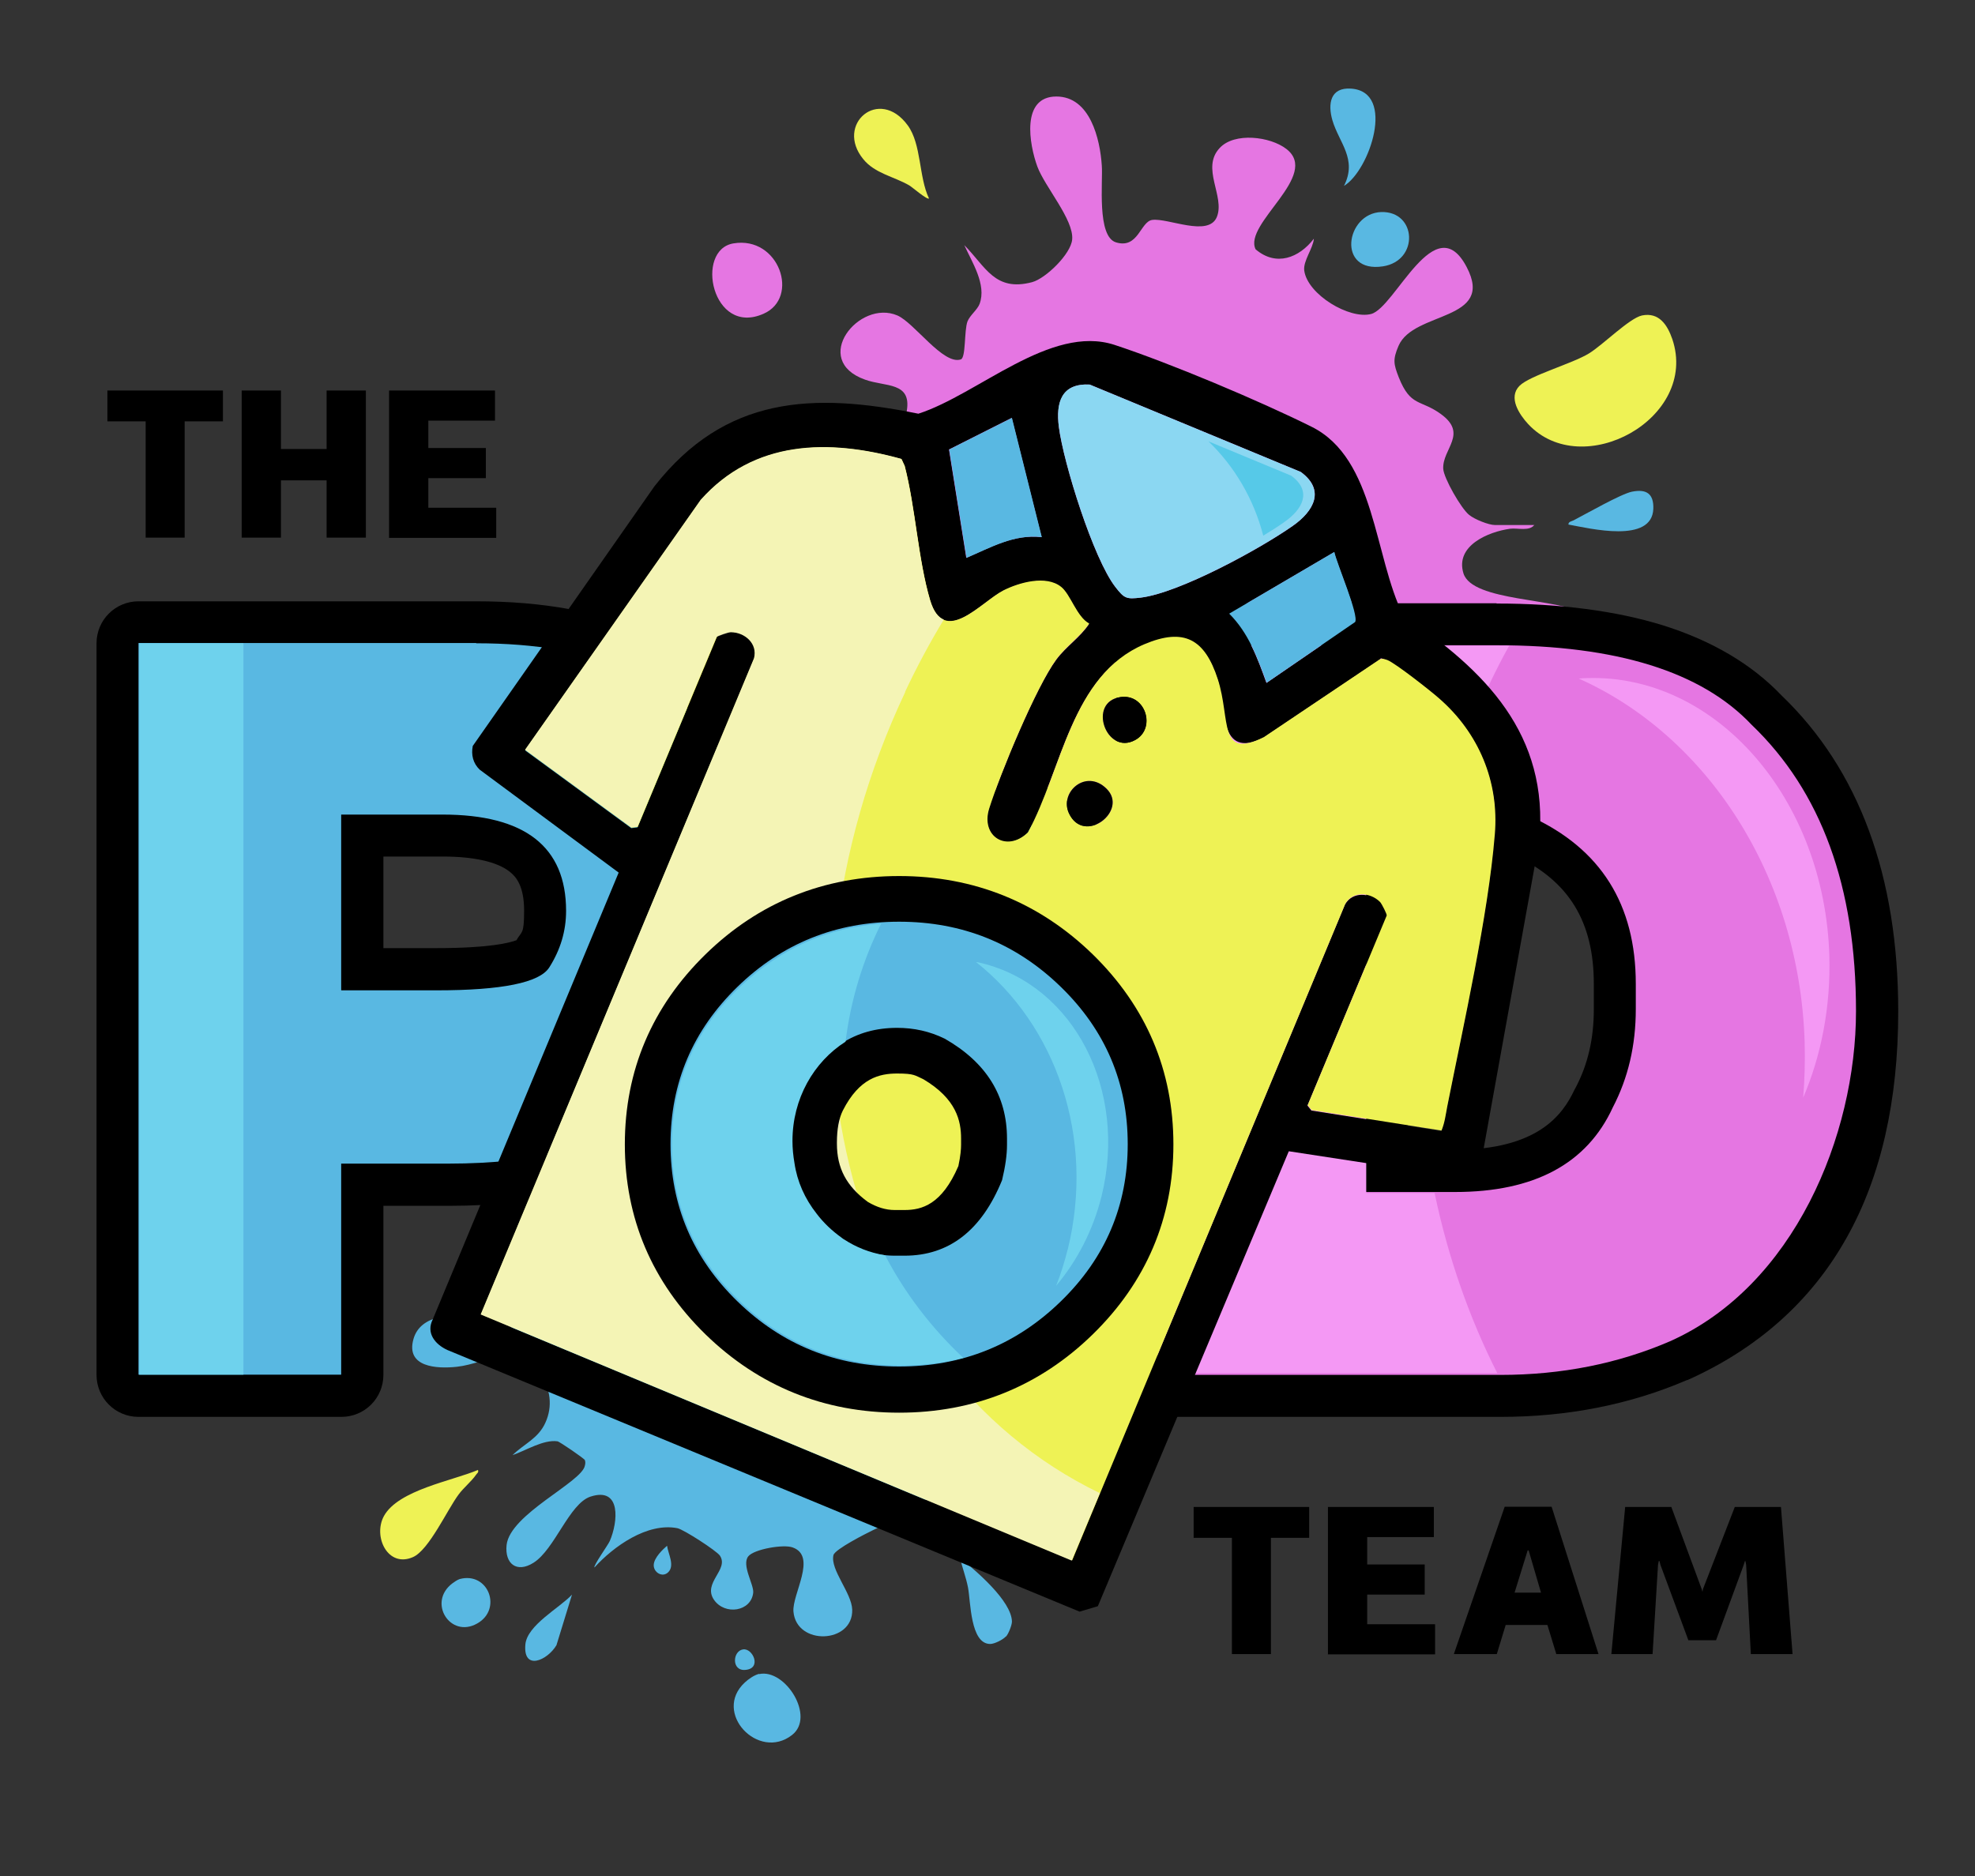 <?xml version="1.0" encoding="UTF-8"?>
<svg id="Layer_1" xmlns="http://www.w3.org/2000/svg" version="1.1" viewBox="0 0 800 760"><rect x="0" y="0" width="800" height="760" fill="#333333" stroke="none"/>
  <!-- Generator: Adobe Illustrator 29.1.0, SVG Export Plug-In . SVG Version: 2.1.0 Build 142)  -->
  <defs>
    <style>
      .st0 {
        fill: #56c9e8;
      }

      .st1 {
        fill: #8bd7f2;
      }

      .st2 {
        fill: #f4f4b5;
      }

      .st3 {
        fill: #e576e2;
      }

      .st4 {
        fill: #59b8e2;
      }

      .st5 {
        fill: #eef255;
      }

      .st6 {
        fill: #f498f4;
      }

      .st7 {
        fill: #6ed2ed;
      }
    </style>
  </defs>
  <g>
    <path class="st5" d="M449.4,464.4c5.2-1.4,8,2.4,9.7,6.7,9.6,23.8-25.1,45.4-42.6,28.5-2.9-2.8-6.7-7.8-3.3-11.6,3-3.3,15.6-7.7,20.7-11.1,4.1-2.8,11.8-11.5,15.6-12.6Z"/>
    <path class="st5" d="M193.6,595.5c.4,1.1-.4,1.3-.8,2-1.9,2.7-5,5.2-7,7.9-4.7,6.3-12,22.5-18.5,25.4-10.2,4.5-16.3-8.3-11.8-16.6,5.8-10.6,27.8-14.3,38.1-18.7Z"/>
    <path class="st4" d="M307.5,678.2c10.6-2.3,22.9,17.3,13.3,24.7-13.6,10.6-32.3-9.1-19.1-21.3,1.5-1.4,3.8-3,5.8-3.5Z"/>
    <path class="st3" d="M169.9,458.4c13.8-3.2,21.4,15.4,10.5,21-15.4,8-22.3-18.3-10.5-21Z"/>
    <path class="st4" d="M407.4,663c-1.2,1.3-4.6,3-6.3,3-8.1,0-7.9-17.2-9-22.9-.8-4.1-2.3-7.9-3.2-11.9,6.3,5,20.8,17.3,21,25.7,0,1.5-1.4,5-2.4,6.1Z"/>
    <path class="st5" d="M229,441.2c-.5.6-5.3-3.2-6.3-3.7-4.9-2.5-10.7-3-14.5-7.2-9.4-10.1,3.6-22.7,13-11.1,4.5,5.5,4.2,15.6,7.8,22Z"/>
    <path class="st4" d="M186.2,639.7c11.6-3.1,17.4,12.2,7.1,18-10.9,6.2-20.3-8.6-10-16.3.8-.6,2-1.4,2.9-1.7Z"/>
    <path class="st4" d="M355.8,430c3.7-8.5-2.3-13-4.7-19.9-1.7-4.9-1.3-10.1,5.2-10,13.9.2,7.1,24.8-.5,29.9Z"/>
    <path class="st4" d="M367.8,437.3c10.9-1,12.5,14.2,1.5,16.6-14.1,3-12.4-15.6-1.5-16.6Z"/>
    <path class="st4" d="M231.7,646l-6.3,20.5c-3.7,6.2-13.5,10.5-12.6-.2.6-7.9,13.9-14.9,18.9-20.3Z"/>
    <path class="st4" d="M430.6,529.8c0-.9.9-1.1,1.5-1.4,3.7-2.2,14.1-8.9,17.3-9.8,4.4-1.2,6.8.2,6.9,4.9.3,10.8-19,7.2-25.7,6.4Z"/>
    <path class="st4" d="M270.6,637c-2.3,2.2-5.9,0-5.8-3s3.8-6.4,5.4-7.8c.4,3.2,3.3,8.1.4,10.8Z"/>
    <path class="st4" d="M301,668.2c3.9-.6,7.7,7.7,1,8.3-5.8.6-5.3-7.7-1-8.3Z"/>
    <path class="st4" d="M393.2,626.3c3.2.2,12.8.5,10.4,5.9-2.3,5.2-9.8-2.7-10.4-5.9Z"/>
    <path class="st4" d="M436.9,556.8c-8-4.4-34.4-1.7-37.6-10.3-3.1-8.4,7-13.2,13.5-14.5,2.2-.4,6.1.5,7.4-1.7l-12,.7c-2,.1-6.4-1.4-8.1-2.6-2.5-1.8-8.4-10.8-8.7-13.7-.6-6.1,7.2-11.1-1.7-16.7-6.5-4.2-9.3-1.6-13.5-10.4-1.9-4-2.2-5.3-.7-9.6,4-11,29.2-9.1,19.5-25.3-10.8-17.9-21.1,13.7-28.4,16.1-6.6,2.2-19.9-4.8-21.3-12.1-.6-2.9,2.3-6.9,2.4-9.9-4.2,6.1-11,9.3-17.6,4.3-4.3-7.7,18.7-23.8,7.6-31.3-5.1-3.5-16.1-4.2-20.3.9-5.5,6.6,2.5,14.7.3,21.2-2.2,6.5-14.9,1.1-19.7,2.1-3.3.7-3.7,8.2-9.5,7.7v3.3c.1,0-16.2.6-16.2.6-2.4,4.1-7,8.6-10,9.5-11.2,3.7-14.4-3.9-21.4-10.2,2.6,5,7.6,11.7,5.7,17.7-.6,1.9-2.8,3.7-3.4,5.6-.9,2.8.2,11.1-1.4,11.7-5.3,2.1-14.9-10.4-20.2-12.3-12.1-4.4-25.9,15.3-8.8,20.2,6.4,1.9,14.3-.3,13.3,8.9-.8,7.2-9.6,9.2-10.5,12.8-1.3,5.3,4.6,15.2-3.9,18-5.1,1.7-14.4-3.1-20.2-4.1-8.3-1.3-21.2-.8-24,9-3.3,11.5,9.4,12.2,17.6,11.3,12.6-1.4,24.5-11.3,33.8,2.8,4,6.1,5.1,13.1,2,19.9-2.9,6.4-8.6,8.5-13.3,13.1,5.3-1.8,12.5-6.4,18.2-5.6.7,0,10.9,7,11.1,7.6.3.8.2,1.5,0,2.3-1.3,6.7-30.3,19.6-31.7,32.1-.8,7.6,4.1,11.5,10.9,7.2,8.6-5.4,14.5-24,23.1-26.8,12.6-4.1,11.1,10.4,7.8,18-.7,1.6-6.8,10.1-6.2,10.7,7.7-8.5,21.4-18.3,33.6-15.9,2.5.5,15.8,9.1,17.2,11.1,3.8,5.7-7.1,11-2.4,17.9,4.4,6.4,15.1,4.8,15.9-2.9.3-3.3-4.8-11.2-2-14.7,2.3-2.9,14.3-5,18-3.6,10,3.6-.3,18.9.3,26,1.2,13.9,24.2,13,23.8-.8-.2-6.8-9-16.2-7.6-22.1.6-2.4,13.3-8.8,16.2-10.2,3.8-1.8,12.1-6.1,15.9-5.6,3.3.4,6.7,3.2,9.4,5.1-1.3-3.7-4.4-5.5-4.5-9.8,0-1.9,3-13.1,4.3-13.5,3.3,0,7.5,1,10.3,2.7,4.5,2.6,8.5,10.1,13.4,10.6,5.9.6,12.4-8.5,6.4-13.5-5-4.2-18.2-1.9-20.5-9.5-1.8-6,1.3-6.6,3.5-11.1,2.3-4.6,3.6-11.8,9.5-13.1,10.6-2.2,19.4,12.6,30.2,13,10.5.4,14.1-13.3,5.2-18.3Z"/>
  </g>
  <g>
    <path class="st3" d="M621.6,212.5c-1.9,2.9-6.9,1.3-9.9,1.7-8.7,1.2-22.4,6.8-18.9,18.1,3.6,11.5,38.6,9.9,48.8,16.4,11.3,7.2,5.6,25.1-8.2,23.7-14.1-1.4-24.7-21.6-38.8-19.5-7.8,1.2-10.2,10.6-13.5,16.5-3.3,5.7-7.4,6.3-5.5,14.4,2.5,10.2,19.9,8.1,26.3,14,7.5,7-1.8,18.5-9.5,17.3-6.3-1-11.2-11.2-16.9-15-3.6-2.4-9.1-4-13.4-4.3-1.7.5-6.6,15-6.6,17.5-.1,5.7,3.8,8.3,5.2,13.3-3.4-2.6-7.6-6.6-12-7.4-5-.9-16.3,4-21.4,6.1-3.9,1.6-21.2,9-22.1,12.2-2.3,7.7,8.6,20.7,8.3,29.8-.5,18.2-31,17.7-31.5-.8-.2-9.5,14.4-28.8,1.5-34.3-4.8-2-20.8-.3-24,3.4-3.8,4.4,2.3,15.2,1.6,19.5-1.6,10.1-15.9,11.5-21.2,2.7-5.7-9.4,9.1-15.6,4.5-23.4-1.7-2.8-18.6-15.2-21.8-16-15.8-4-34.7,7.8-45.5,18.5-.8-.8,8-11.7,9-13.7,5-9.8,8.1-28.8-8.9-24.3-11.6,3.1-20.7,27.1-32.5,33.6-9.3,5.1-15.5-.5-13.8-10.4,2.8-16.3,42-31.1,44.2-39.9.3-1.1.4-2,0-3s-13.2-10.7-14-10.9c-7.5-1.5-17.3,4.1-24.4,6,6.6-5.6,14.2-8.1,18.5-16.2,4.6-8.8,3.7-18-1.2-26.4-11.2-19.4-27.7-7.1-44.3-6.3-10.8.6-27.5-1.4-22.3-16.3,4.4-12.7,21.5-12.4,32.3-10,7.5,1.6,19.4,8.8,26.3,6.9,11.4-3.1,4.4-16.6,6.5-23.5,1.5-4.6,13.3-6.5,14.8-16,2-11.9-8.6-9.7-16.9-12.7-22.2-7.9-2.5-32.7,13.1-26,6.9,3,18.6,20.2,25.7,17.8,2.1-.7,1.3-11.7,2.7-15.4,1-2.5,4-4.7,4.9-7.1,2.9-7.8-3.1-16.9-6.2-23.8,8.7,8.8,12.4,19,27.5,15,5.5-1.5,15.7-11.4,16.2-17.3.7-8-11-21.2-14.1-29.5-3.3-9-6.7-28.4,7.7-28.4,13.7,0,17.7,17.3,18.4,28,.5,6.4-2.1,28.8,5.8,31.1,9,2.7,9.8-8.4,14.6-9.1,6.4-.9,22.8,7.1,26.2-1.2,3.4-8.4-6.6-19.8,1.2-28,6-6.4,20.4-4.6,26.9.4,14.1,10.7-17.5,30.3-12.4,40.7,8.3,7.1,17.6,3.5,23.6-4.3-.3,3.9-4.4,9-3.9,12.9,1.3,9.7,18.3,19.9,27.1,17.6,9.8-2.6,25.9-43.5,38.7-19,11.6,22.1-21.5,17.7-27.6,31.9-2.4,5.6-2,7.4.1,12.8,4.8,12,8.7,8.8,17,14.8,11.2,8.1.6,14.1,1,22.2.2,3.8,7.3,16.2,10.5,18.7,2.2,1.8,7.9,4.1,10.5,4.1h15.9Z"/>
    <path class="st5" d="M665.1,127.8c6.9-1.4,10.3,3.8,12.3,9.6,10.8,32.1-36.5,57.9-58.4,34.4-3.6-3.9-8.2-10.8-3.5-15.5,4.2-4.2,21.2-8.9,28.1-13.1,5.6-3.4,16.4-14.3,21.5-15.4Z"/>
    <path class="st5" d="M317.9,281.1c.4,1.5-.6,1.7-1.3,2.6-2.7,3.4-6.9,6.5-9.8,9.9-6.7,7.9-17.5,28.8-26.3,32-13.8,5.2-20.8-12.2-14.2-22.8,8.4-13.5,37.7-16.7,51.6-21.7Z"/>
    <path class="st4" d="M461.8,398.8c14.2-2.3,28.8,24.5,15.6,33.6-18.7,12.9-41.9-14.4-23.5-29.5,2.1-1.7,5.3-3.7,7.9-4.1Z"/>
    <path class="st3" d="M297.1,98.6c18.5-3.1,27,22,12.2,28.5-20.9,9.3-28-25.9-12.2-28.5Z"/>
    <path class="st4" d="M594.7,386.3c-1.6,1.6-6.3,3.6-8.6,3.5-10.7-.7-9-23.3-10.1-30.9-.7-5.4-2.4-10.6-3.3-16,7.9,7.1,26.1,24.4,25.7,35.5,0,1.9-2.3,6.5-3.7,7.9Z"/>
    <path class="st5" d="M376.3,80.4c-.7.7-6.8-4.6-8-5.3-6.2-3.6-13.9-4.8-18.6-10.6-11.6-14.1,6.4-29.6,18-13.7,5.6,7.7,4.4,20.8,8.6,29.6Z"/>
    <path class="st4" d="M304.8,338.8c15.6-3.2,22,17.4,8,24.3-14.8,7.3-26.2-12.9-12-22.3,1.1-.7,2.7-1.7,4-2Z"/>
    <path class="st4" d="M544.4,75.3c5.5-10.9-2-17.4-4.7-26.6-1.9-6.6-.9-13.4,7.6-12.8,18.3,1.3,7.4,33.3-2.9,39.4Z"/>
    <path class="st4" d="M559.5,85.9c14.4-.4,15.4,19.7.7,22-18.8,2.9-15.2-21.5-.7-22Z"/>
    <path class="st4" d="M364.3,350.6l-9.9,26.5c-5.4,7.9-18.5,12.8-16.6-1.2,1.5-10.4,19.4-18.6,26.5-25.4Z"/>
    <path class="st4" d="M635.3,212.5c0-1.2,1.3-1.3,2.1-1.7,5-2.6,19.2-10.7,23.6-11.6,5.9-1.2,8.9.8,8.7,6.9-.5,14.2-25.6,8-34.4,6.4Z"/>
    <path class="st4" d="M416.3,341.7c-3.3,2.7-7.7-.4-7.5-4.4s5.5-8.2,7.7-9.9c.3,4.3,3.8,11-.2,14.3Z"/>
    <path class="st4" d="M454,385.1c5.2-.5,9.6,10.7.7,11s-6.4-10.5-.7-11Z"/>
    <path class="st4" d="M578.7,336.9c4.2.5,16.8,1.6,13.3,8.6-3.4,6.7-12.7-4.3-13.3-8.6Z"/>
  </g>
  <g>
    <g>
      <path class="st3" d="M469,565.5c-4.7,0-8.5-3.8-8.5-8.5v-295.6c0-4.7,3.8-8.5,8.5-8.5h137.2c50.6,0,87.4,11.7,109.4,34.7,29.7,28.5,44.8,69.6,44.8,122s-27.1,117.7-80.4,141.6c0,0,0,0,0,0-21.9,9.5-46.1,14.2-72,14.2h-138.9ZM589.4,474.4c28.7,0,47.1-9.6,56.2-29.4,0-.1.1-.2.2-.4,5.5-10.6,8.3-22.6,8.3-35.9v-10.2c0-28.7-12.2-48.2-37.2-59.8-9.8-3.3-19.6-4.9-29.3-4.9h-25.8v140.5h27.5Z"/>
      <path d="M606.2,261.4c48.6,0,83,10.7,103.3,32.2,28.2,27,42.3,65.6,42.3,116s-25.1,111.4-75.4,133.8c-20.9,9-43.8,13.6-68.6,13.6h-138.9v-295.6h137.2M553.4,482.9h36c32,0,53.4-11.4,63.9-34.3,6.2-11.9,9.3-25.1,9.3-39.8v-10.2c0-32.2-14.2-54.8-42.6-67.8-10.9-3.7-21.7-5.5-32.4-5.5h-34.3v157.5M606.2,244.4h-137.2c-9.4,0-17,7.6-17,17v295.6c0,9.4,7.6,17,17,17h138.9c27.1,0,52.4-5,75.4-14.9,0,0,.1,0,.2,0,28.4-12.7,50.1-32,64.4-57.5,14-24.8,21-55.7,21-91.9,0-54.8-15.9-97.9-47.3-128-12.1-12.7-28.3-22.2-48.1-28.4-18.8-5.8-41.4-8.8-67.3-8.8h0ZM570.4,342.4h17.3c8.5,0,17.3,1.5,26.1,4.3,21.7,10.2,31.8,26.7,31.8,51.9v10.2c0,12-2.4,22.4-7.4,31.9-.1.2-.3.5-.4.7-4.9,10.5-15.2,24.4-48.5,24.4h-19v-123.5h0Z"/>
    </g>
    <path class="st6" d="M553.4,483.2v-157.8h0c0-.1,32.1-.1,32.1-.1,6.3-23,15.1-44.4,25.8-63.7-1.7,0-3.4,0-5.1,0h-137.2v294.7h137.5c-11.2-22.1-19.9-46.7-25.4-73h-27.6Z"/>
  </g>
  <g>
    <g>
      <path class="st4" d="M56.1,565.5c-4.7,0-8.5-3.8-8.5-8.5v-296.4c0-4.7,3.8-8.5,8.5-8.5h136.8c51.1,0,86.5,15.5,105.2,46,13.9,17.9,21,39.8,21,65v5.1c0,53.2-29.1,89-86.5,106.4-.2,0-.4.1-.6.2-15.4,3.5-32.3,5.3-50.2,5.3h-35.1v77c0,4.7-3.8,8.5-8.5,8.5H56.1ZM176.8,392.7c33.6,0,38.4-5.2,38.6-5.5,3.6-5.7,5.4-11.6,5.4-18.2,0-14.2-4.7-30.5-41.5-30.5h-32.6v54.1h30Z"/>
      <path d="M192.9,260.6c48.4,0,81.2,14.1,98.2,42.3,13,16.5,19.5,36.6,19.5,60.1v5.1c0,49.3-26.8,82-80.5,98.2-14.8,3.4-30.9,5.1-48.3,5.1h-43.6v85.5H56.1v-296.4h136.8M138.3,401.2h38.5c26.5,0,41.8-3.1,45.7-9.3,4.5-7.1,6.8-14.7,6.8-22.9,0-26-16.7-39-50-39h-41.1v71.1M192.9,243.6H56.1c-9.4,0-17,7.6-17,17v296.4c0,9.4,7.6,17,17,17h82.2c9.4,0,17-7.6,17-17v-68.5h26.6c18.6,0,36.1-1.9,52.1-5.5.4,0,.8-.2,1.1-.3,30-9.1,53.1-23.3,68.6-42.2,15.9-19.4,24-43.7,24-72.3v-5.1c0-27-7.6-50.5-22.5-69.8-20.4-32.9-58.2-49.7-112.2-49.7h0ZM155.3,347h24.1c12.5,0,21.9,2.1,27,6.1,2.6,2,5.9,5.8,5.9,15.8s-1,8.2-3.1,12c-2.6,1-10.8,3.2-32.4,3.2h-21.5v-37.1h0Z"/>
    </g>
    <rect class="st7" x="56.4" y="260.6" width="42.2" height="296.3"/>
  </g>
  <g>
    <path d="M59,217.8v-47.1h-15.5v-12.5h46.8v12.5h-15.5v47.1h-15.9Z"/>
    <path d="M97.9,217.8v-59.6h15.9v23.7h18.5v-23.7h15.9v59.6h-15.9v-23.2h-18.5v23.2h-15.9Z"/>
    <path d="M157.6,217.8v-59.6h42.9v12.2h-27v11.1h23.3v12.2h-23.3v12h27.5v12.2h-43.5Z"/>
  </g>
  <g>
    <path d="M522,466.5l-77.3,184.2-7.4,2.2-256.1-106c-5-2.3-8.7-6.9-5.9-12.4l75.3-181-56.3-41.7c-2.7-2.6-3.5-6-2.8-9.6l73.6-105.2c28.7-36.6,64.1-38.1,106.9-29.4,24.2-7.8,53.5-36.3,79.4-27.9,22.5,7.4,58.6,22.6,79.9,33.2,25.9,12.9,25.2,52.5,37.1,76.4,33.3,22.3,59.1,48.3,55.1,91.3l-23.9,132.3c-2,2.7-4.9,4.2-8.3,4.1l-69.2-10.6ZM441.4,155.8c-11.4-.6-13.7,7.3-12.5,17.1,1.9,14.8,14,53.5,22.9,64.9,3.6,4.6,4.4,5,10.3,4.3,15.6-1.9,48.3-19.7,61.6-29.1,8.6-6.1,13.2-14.5,3.2-21.8l-85.5-35.4ZM421.9,217.6l-12.1-48.3-25.4,12.8,7,43.9c9.7-4.2,19.3-9.7,30.4-8.4ZM513.1,276.6l35.7-24.5c1.7-2.6-7.5-23.9-8.4-28.4l-42.6,25c8,7.9,11.5,17.8,15.2,28ZM258.3,335l32-76.8c.2-.4,4.8-2,5.8-2,5.7,0,11,4.7,9.4,10.6l-110.7,265.8,239.4,99.7,110.6-265.9c3.1-5.3,10.1-4.8,14.1-.8s2.8,5.1,2.7,5.5l-32,76.8,1.6,2,52.6,8.3c1.2-3.1,1.6-6.4,2.3-9.6,6.6-33.3,16.6-77.4,19.3-110.4,1.7-21.4-6.5-41.1-22.6-55.1-3.5-3-17.5-14.1-20.9-15.5s-2.2-.9-3.4-.1l-46.6,31.3c-18.6,9.3-15.2-12.6-18.7-23.4-5.3-16.4-13.8-21-29.8-14.2-29.6,12.6-33.2,50.7-47.1,76.2-8.4,8.2-19.2,1.7-15.7-9.7,4.4-14,19-49.3,27.2-60.4,4-5.4,9.7-9,13.3-14.5-5-2.8-7.5-11.7-11.3-14.8-6.1-5-17.1-1.8-23.5,1.4-8.9,4.5-24,22.8-29.6,4-4.9-16.6-5.9-37.4-10.3-54.4l-1.3-2.8c-29.5-8.2-59.7-7.7-81.3,16.6l-71.1,101.2,43,31.5,2.5-.3Z"/>
    <path class="st5" d="M258.3,335l-2.5.3-43-31.5,71.1-101.2c21.6-24.3,51.8-24.8,81.3-16.6l1.3,2.8c4.4,17.1,5.4,37.8,10.3,54.4,5.6,18.9,20.7.6,29.6-4,6.3-3.2,17.4-6.4,23.5-1.4,3.8,3.1,6.2,12,11.3,14.8-3.7,5.5-9.3,9.1-13.3,14.5-8.2,11.1-22.8,46.4-27.2,60.4-3.6,11.4,7.2,18,15.7,9.7,13.9-25.5,17.5-63.6,47.1-76.2,16.1-6.8,24.5-2.2,29.8,14.2s0,32.7,18.7,23.4l46.6-31.3c1.2-.7,2.2-.3,3.4.1,3.4,1.4,17.4,12.4,20.9,15.5,16.1,14,24.4,33.8,22.6,55.1-2.7,33-12.7,77.1-19.3,110.4-.6,3.2-1,6.5-2.3,9.6l-52.6-8.3-1.6-2,32-76.8c.2-.4-2-4.8-2.7-5.5-4-4-11.1-4.5-14.1.8l-110.6,265.9-239.4-99.7,110.7-265.8c1.6-5.9-3.7-10.6-9.4-10.6s-5.6,1.6-5.8,2l-32,76.8ZM459.8,299.8c8.5-4.6,4.3-18.9-5.9-17.4-13.5,1.9-5.8,23.8,5.9,17.4ZM433,329.5c6.1,13,24.3-1,15.2-10-8.3-8.2-19.2,1.4-15.2,10Z"/>
    <path class="st1" d="M441.4,155.8l85.5,35.4c9.9,7.3,5.4,15.8-3.2,21.8-13.2,9.3-46,27.2-61.6,29.1-5.8.7-6.7.4-10.3-4.3-8.9-11.5-21-50.1-22.9-64.9-1.3-9.9,1-17.7,12.5-17.1Z"/>
    <path class="st4" d="M513.1,276.6c-3.8-10.2-7.3-20.1-15.2-28l42.6-25c.9,4.5,10.1,25.8,8.4,28.4l-35.7,24.5Z"/>
    <path class="st4" d="M421.9,217.6c-11.1-1.3-20.7,4.3-30.4,8.4l-7-43.9,25.4-12.8,12.1,48.3Z"/>
    <path d="M433,329.5c-4-8.6,6.9-18.2,15.2-10,9.1,8.9-9.1,23-15.2,10Z"/>
    <path d="M459.8,299.8c-11.7,6.4-19.5-15.5-5.9-17.4,10.3-1.4,14.5,12.8,5.9,17.4Z"/>
    <path class="st2" d="M366.6,280.3c4.8-10.2,10-19.9,15.7-29.3-2.3-.9-4.2-3.3-5.6-7.9-4.9-16.6-5.9-37.4-10.3-54.4l-1.3-2.8c-29.5-8.2-59.7-7.7-81.3,16.6l-71.1,101.2,43,31.5,2.5-.3,32-76.8c.2-.4,4.8-2,5.8-2,5.7,0,11,4.7,9.4,10.6l-110.7,265.8,239.4,99.7,11.4-27.3c-104.4-50.5-139.8-195.3-78.8-324.6Z"/>
    <path class="st0" d="M523,192.7l-33.5-13.9c10.5,10.1,18.3,23.2,22.2,38.2,3.3-2,6.3-3.9,8.5-5.5,7.5-5.2,11.4-12.5,2.8-18.8Z"/>
  </g>
  <g>
    <path d="M499,670.1v-47.1h-15.5v-12.5h46.8v12.5h-15.5v47.1h-15.9Z"/>
    <path d="M537.9,670.1v-59.6h42.9v12.2h-27v11.1h23.3v12.2h-23.3v12h27.5v12.2h-43.5Z"/>
    <path d="M588.9,670.1l20.6-59.7h19l19,59.7h-17.1l-3.6-11.8h-16.9l-3.6,11.8h-17.5ZM613.5,645.2h10.7l-5-17.1h-.4l-5.3,17.1Z"/>
    <path d="M652.7,670.1l5.6-59.6h18.7l12.3,33.3.3,1.1.2-1.1,12.9-33.3h18.7l4.7,59.6h-16.9l-1.9-36.1-.3-1.6h-.2l-.5,1.6-11.2,30.5h-11.2l-11.3-30.5-.4-1.6h-.3l-.3,1.6-2.2,36.1h-16.9Z"/>
  </g>
  <g>
    <g>
      <path class="st4" d="M364.2,562.9c-28,0-52.2-9.8-72-29.1-19.8-19.3-29.9-43-29.9-70.3s10.1-51,29.9-70.4c19.8-19.3,44-29.1,72-29.1s52.2,9.8,72,29.1c19.8,19.3,29.9,43,29.9,70.4s-10.1,51-29.9,70.3c-19.8,19.3-44,29.1-72,29.1ZM346.4,494.6c5.3,3.3,10.5,4.8,16.1,4.8h4c8.8,0,21.6-2.5,30.7-24.2,1-4.4,1.6-8.3,1.6-11.5v-2.5c0-14-6.4-24.3-20.3-32.3-4.8-2.3-9.7-3.4-14.9-3.4-13.6,0-23.3,6.4-30.3,20.1-2.3,4.5-3.4,10.2-3.4,17v.5c0,12.9,5.4,23.2,16.6,31.3Z"/>
      <path d="M364.2,373.4c25.6,0,47.4,8.8,65.5,26.4,18.1,17.6,27.1,38.9,27.1,63.7s-9,46.1-27.1,63.7c-18.1,17.6-39.9,26.4-65.5,26.4s-47.4-8.8-65.5-26.4c-18.1-17.6-27.1-38.9-27.1-63.7s9-46.1,27.1-63.7c18.1-17.6,39.9-26.4,65.5-26.4M362.4,508.7h4c18,0,31.2-10.2,39.5-30.6,1.3-5.4,2-10.2,2-14.3v-2.5c0-17.4-8.4-30.9-25.2-40.5-6.1-3-12.5-4.4-19.3-4.4-17.1,0-30,8.4-38.5,25.2-3,5.8-4.4,12.9-4.4,21.2v.5c0,16.1,6.9,29.1,20.7,39,6.8,4.3,13.9,6.4,21.2,6.4M364.2,354.9c-30.5,0-56.9,10.7-78.4,31.7-21.7,21.2-32.7,47.1-32.7,77s11,55.8,32.7,77c21.6,21,48,31.7,78.4,31.7s56.9-10.7,78.4-31.7c21.7-21.2,32.7-47.1,32.7-77s-11-55.8-32.7-77c-21.6-21-48-31.7-78.4-31.7h0ZM351.5,486.9c-8.7-6.4-12.5-13.7-12.5-23.6v-.5c0-5.3.8-9.7,2.4-12.9,6.7-13.2,14.9-15,22-15s7.2.8,10.6,2.3c13.5,8,15.3,17,15.3,24.1v2.5c0,1.6-.2,4.4-1.1,8.6-6.7,15.6-14.8,17.8-21.8,17.8h-4c-3.6,0-7.2-1.1-10.9-3.3h0Z"/>
    </g>
    <path class="st7" d="M358.3,508.5c-6-1-11.5-3.2-16.4-6.4-.2-.1-.4-.2-.6-.4-.2-.1-.3-.2-.4-.3-3.8-2.7-7.3-6-10.1-9.7-4.8-6.1-7.9-13-9-20.6-.5-2.9-.8-5.8-.8-8.9,0-17.1,8.6-32,21.5-40.2,2.1-16.9,7-33,14.4-47.8-21.6,1.6-40.4,9.9-56.5,25-18.4,17.2-27.8,38.2-28.2,62.9-.4,24.7,8.3,46,26.2,63.8,17.8,17.8,39.6,26.9,65.2,27.3,9.3.1,18.2-.9,26.6-3.1-12.9-12.1-23.6-26.1-31.7-41.6Z"/>
  </g>
  <path class="st6" d="M731,422.3c.2,7.6,0,15-.6,22.4,7.3-17.1,11.2-36.8,10.6-57.6-2-63.7-46-114-98.1-112.4-1.1,0-2.3.1-3.4.2,51.8,23.1,89.4,79.8,91.5,147.3Z"/>
  <path class="st7" d="M432.5,506.1c-1.3,5.1-2.8,10-4.7,14.8,8.4-10,14.9-22.3,18.4-36.3,10.6-42.9-11.1-85.2-48.5-94.4-.8-.2-1.6-.4-2.4-.5,32.4,25.6,48.4,71,37.2,116.5Z"/>
</svg>